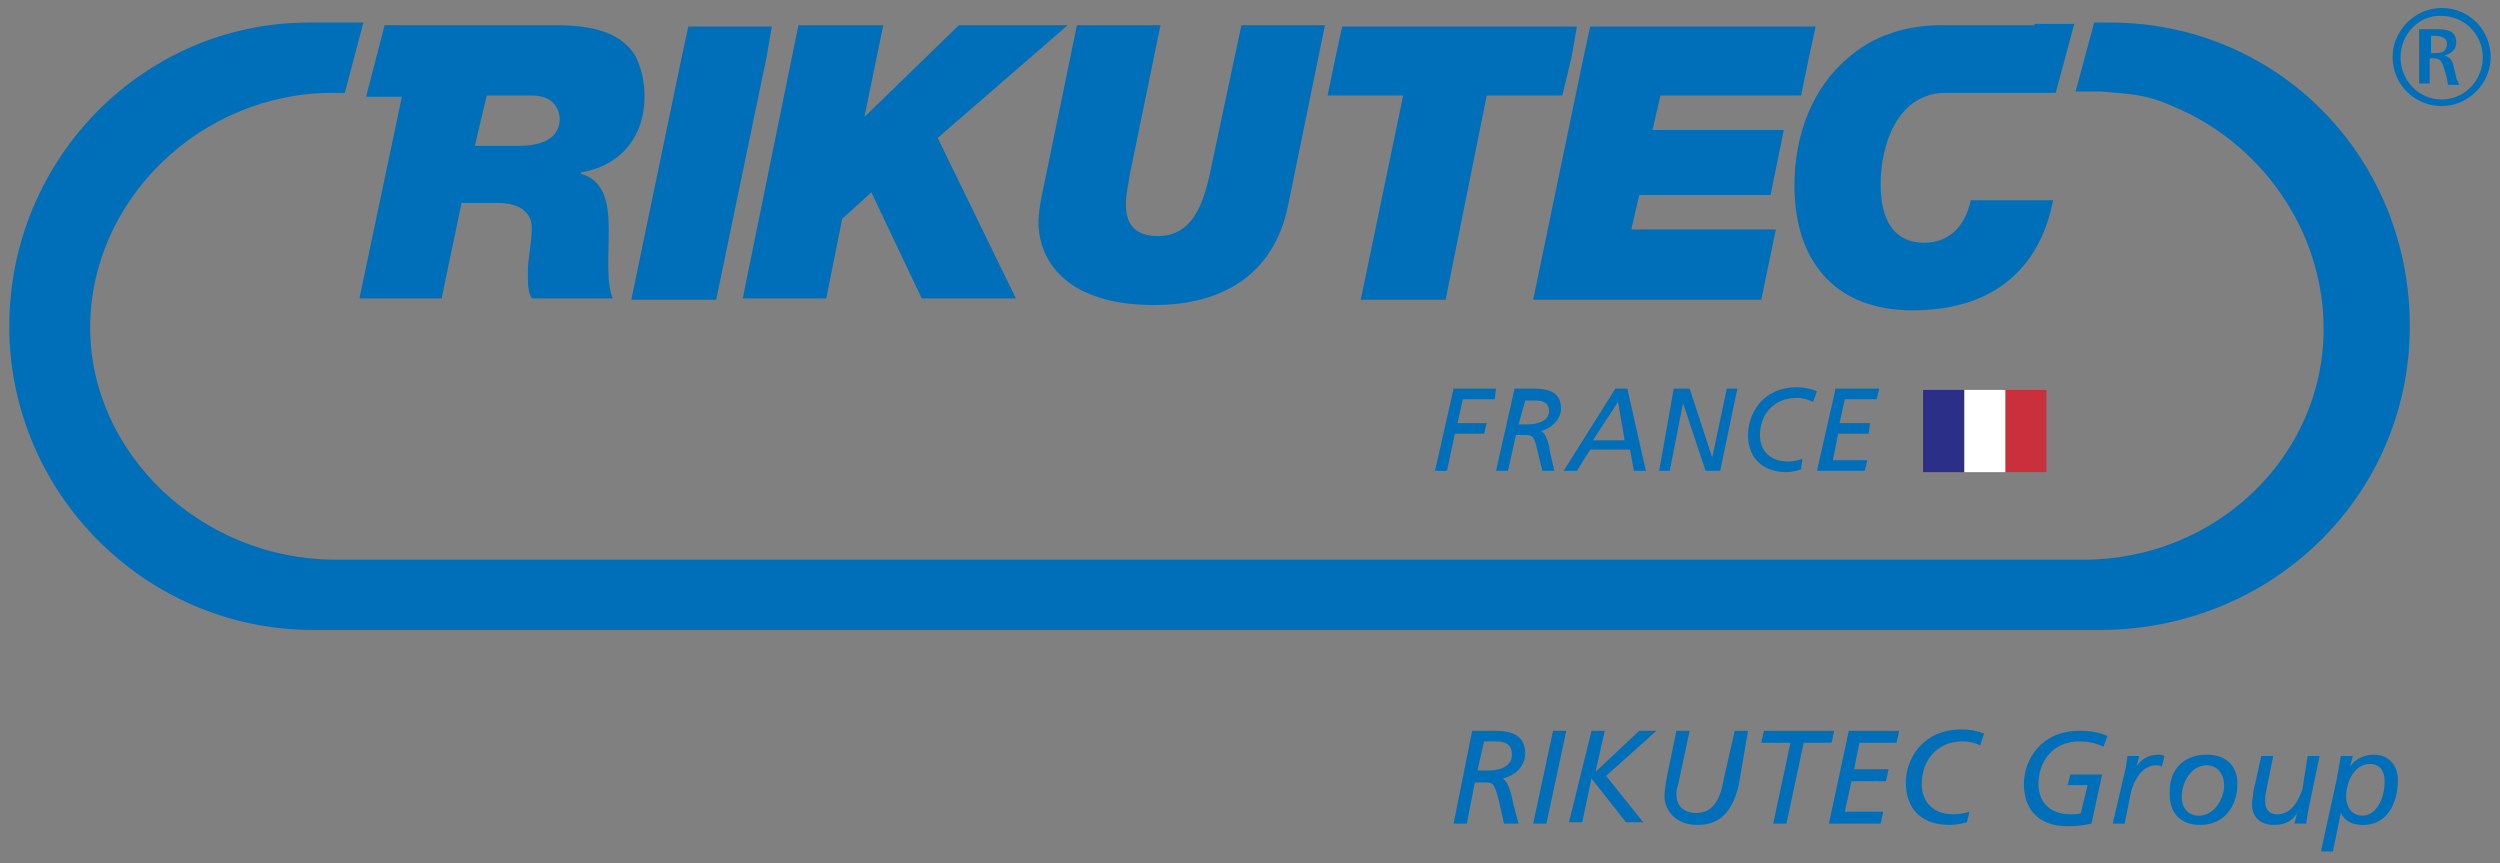 <?xml version="1.0" encoding="utf-8"?>
<!-- Generator: Adobe Illustrator 23.0.1, SVG Export Plug-In . SVG Version: 6.00 Build 0)  -->
<svg version="1.1" id="Ebene_1" xmlns="http://www.w3.org/2000/svg" xmlns:xlink="http://www.w3.org/1999/xlink" x="0px" y="0px"
	 viewBox="0 0 188.5 65.1" style="enable-background:new 0 0 188.5 65.1;" xml:space="preserve">
<rect x="0" y="0" width="188.5" height="65.1" fill="#808080" stroke="none"/>
<style type="text/css">
	.st0{fill:#006FB9;}
	.st1{fill:#CA2F3C;}
	.st2{fill:#FFFFFF;}
	.st3{fill:#2C2F87;}
</style>
<path class="st0" d="M159.1,1.7h-1.2l-1.4,5.2l1.9,0c2.3,0.2,3.4,0.2,5.4,1.1c6.6,2.7,11.4,9.3,11.4,16.8c0,9.6-8.1,17.4-18.1,17.4
	c-0.1,0-0.2,0-0.3,0l-0.3,0l-131.2,0c-10.1,0-18.5-8-18.5-17.5C6.8,15.1,15.1,7,25.1,7c0.2,0,0.5,0,0.7,0L26,7l1.4-5.3l-4.1,0
	C10.8,1.7,0.7,12,0.7,24.6s10.3,22.9,22.9,22.9c0.2,0,1.3,0,2.4,0l131.9,0c13.2,0.2,23.8-10,23.8-22.9
	C181.7,11.8,171.7,1.7,159.1,1.7z"/>
<path class="st0" d="M187.8,4.3c0,2-1.7,3.7-3.7,3.7c-2,0-3.7-1.6-3.7-3.7c0-2,1.7-3.7,3.7-3.7C186.2,0.6,187.8,2.3,187.8,4.3
	 M181,4.3c0,1.8,1.4,3.2,3.1,3.2c1.7,0,3.1-1.4,3.1-3.2c0-1.7-1.4-3.1-3.1-3.1C182.4,1.1,181,2.6,181,4.3 M183.7,4
	c0.5,0,0.8-0.2,0.8-0.7c0-0.4-0.3-0.6-1-0.6h-0.2V4H183.7z M183.8,2.2c1,0,1.4,0.3,1.4,1c0,0.5-0.3,0.8-0.9,1
	c0.4,0.1,0.6,0.3,0.7,0.8l0.2,0.8l0,0.1c0.1,0.1,0,0.1,0.1,0.2c0.1,0.2,0.1,0.2,0.1,0.3h-0.8c0-0.1-0.1-0.2-0.1-0.5l-0.2-0.7
	c-0.2-0.6-0.3-0.8-0.8-0.8h-0.3v1.3c0,0.3,0,0.5,0,0.6h-0.8c0-0.1,0-0.4,0-0.6V2.8c0-0.3,0-0.5,0-0.6H183.8z"/>
<g>
	<path class="st0" d="M111,55.1h1.4c1,0,2.6,0,2.6,1.7c0,1-0.8,1.7-1.7,1.9c0.5,0.3,0.7,1.4,0.8,1.9l0.4,1.5h-1.1l-0.4-1.8
		c-0.3-1.1-0.4-1.3-0.9-1.3h-0.9l-0.6,3.1h-1L111,55.1z M111.4,58.1h0.8c0.7,0,1.8-0.2,1.8-1.2c0-0.7-0.4-1-1.2-1h-0.9L111.4,58.1z"
		/>
	<path class="st0" d="M117.1,55.1h1l-1.5,7h-1L117.1,55.1z"/>
	<path class="st0" d="M120,55.1h1l-0.7,3.1l0,0l3.3-3.1h1.3l-3.8,3.4l2.8,3.5h-1.3l-2.6-3.3l-0.7,3.3h-1L120,55.1z"/>
	<path class="st0" d="M131.1,59.2c-0.5,2.1-1.5,3-3.1,3c-1.9,0-2.5-1.4-2.5-2.1c0-0.5,0.1-1.1,0.2-1.6l0.7-3.4h1l-0.9,4.2
		c-0.1,0.2-0.1,0.5-0.1,0.6c0,0.9,0.6,1.4,1.5,1.4c1.5,0,1.9-1.5,2.1-2.7l0.8-3.5h1L131.1,59.2z"/>
	<path class="st0" d="M138.1,56H136l-1.3,6.1h-1L135,56h-2.2l0.2-0.9h5.3L138.1,56z"/>
	<path class="st0" d="M139.4,55.1h3.8L143,56h-2.8l-0.4,2h2.6l-0.2,0.9h-2.6l-0.5,2.3h2.9l-0.2,0.9h-3.9L139.4,55.1z"/>
	<path class="st0" d="M148.3,62c-0.4,0.1-0.8,0.2-1.3,0.2c-1.9,0-3.3-1-3.3-3.2c0-1.7,1.2-4,4.2-4c0.6,0,1.1,0.1,1.7,0.3l-0.3,0.9
		c-0.4-0.2-0.9-0.3-1.3-0.3c-2.1,0-3.1,1.6-3.1,3.2c0,1.5,1,2.3,2.4,2.3c0.4,0,0.9-0.1,1.2-0.2L148.3,62z"/>
	<path class="st0" d="M158.6,56.3c-0.4-0.2-1-0.4-1.8-0.4c-2.1,0-3.1,1.6-3.1,3.2c0,1.5,1,2.3,2.4,2.3c0.2,0,0.6,0,0.8-0.1l0.5-2.1
		h-1.5l0.2-0.8h2.4l-0.8,3.7c-0.5,0.1-1,0.2-1.8,0.2c-1.9,0-3.3-1-3.3-3.2c0-1.7,1.2-4,4.2-4c1,0,1.7,0.2,2.1,0.4L158.6,56.3z"/>
	<path class="st0" d="M160.3,57.8c0-0.2,0.1-0.5,0.1-0.8h0.9l-0.2,0.8h0c0.3-0.5,0.8-0.9,1.7-0.9c0.1,0,0.2,0,0.4,0.1l-0.2,0.8
		c-0.2-0.1-0.3-0.1-0.4-0.1c-1.2,0-1.7,1.3-1.9,1.9l-0.5,2.5h-0.9L160.3,57.8z"/>
	<path class="st0" d="M166.4,56.9c1.4,0,2.3,0.8,2.3,2.2c0,1.7-1,3.1-2.8,3.1c-1.4,0-2.3-0.8-2.3-2.3
		C163.5,58.2,164.5,56.9,166.4,56.9z M165.8,61.5c1.1,0,1.9-1.2,1.9-2.3c0-0.8-0.5-1.5-1.3-1.5c-1.2,0-1.9,1.3-1.9,2.4
		C164.5,60.8,164.9,61.5,165.8,61.5z"/>
	<path class="st0" d="M174,61.3c0,0.2-0.1,0.5-0.1,0.8H173l0.2-0.8h0c-0.3,0.5-0.8,0.9-1.7,0.9c-1,0-1.7-0.5-1.7-1.6
		c0-0.3,0.1-0.6,0.1-0.9l0.6-2.7h0.9l-0.6,3c0,0.2,0,0.4,0,0.5c0,0.5,0.3,0.9,0.9,0.9c1.2,0,1.7-1.3,1.9-1.9L174,57h0.9L174,61.3z"
		/>
	<path class="st0" d="M176.2,58.7c0.1-0.6,0.2-1.1,0.3-1.7h0.9l-0.2,0.8h0c0.4-0.6,1.1-0.9,1.8-0.9c1.1,0,1.8,0.8,1.8,1.9
		c0,1.9-0.9,3.4-2.6,3.4c-0.9,0-1.4-0.3-1.7-0.9h0l-0.6,2.9h-0.9L176.2,58.7z M178.1,61.5c1.1,0,1.7-1.3,1.7-2.6
		c0-0.9-0.5-1.3-1.1-1.3c-1.1,0-1.8,1.2-1.8,2.5C176.9,60.8,177.3,61.5,178.1,61.5z"/>
</g>
<g>
	<path class="st0" d="M109.6,29.3h3.2l-0.1,0.8h-2.4l-0.4,1.8h2.2l-0.2,0.8h-2.2l-0.6,2.8h-0.9L109.6,29.3z"/>
	<path class="st0" d="M114.2,29.3h1.2c0.9,0,2.3,0,2.3,1.5c0,0.8-0.7,1.5-1.5,1.7c0.5,0.3,0.6,1.2,0.7,1.7l0.3,1.3h-0.9l-0.4-1.6
		c-0.2-1-0.4-1.1-0.8-1.1h-0.8l-0.6,2.7h-0.9L114.2,29.3z M114.5,32h0.7c0.6,0,1.6-0.2,1.6-1c0-0.6-0.4-0.8-1-0.8h-0.8L114.5,32z"/>
	<path class="st0" d="M121.8,29.3h0.9l1.4,6.2h-0.9l-0.3-1.6h-3l-1,1.6h-1L121.8,29.3z M122,30.3l-1.9,2.9h2.4L122,30.3z"/>
	<path class="st0" d="M126.2,29.3h1.2l1.7,5.2h0l1.1-5.2h0.8l-1.3,6.2h-1.1l-1.7-5.1h0l-1,5.1h-0.8L126.2,29.3z"/>
	<path class="st0" d="M135.8,35.4c-0.4,0.1-0.7,0.2-1.1,0.2c-1.6,0-2.9-0.9-2.9-2.8c0-1.5,1-3.6,3.7-3.6c0.5,0,1,0.1,1.5,0.3
		l-0.3,0.8c-0.4-0.2-0.8-0.3-1.2-0.3c-1.9,0-2.8,1.4-2.8,2.8c0,1.3,0.9,2,2.1,2c0.4,0,0.8-0.1,1.1-0.2L135.8,35.4z"/>
	<path class="st0" d="M138.4,29.3h3.3l-0.2,0.8h-2.4l-0.4,1.8h2.3l-0.1,0.8h-2.3l-0.4,2h2.6l-0.2,0.8H137L138.4,29.3z"/>
</g>
<polygon class="st0" points="51.9,2 51.4,4.3 47.6,22.6 54,22.6 57.8,4.3 58.2,2 "/>
<polygon class="st0" points="101.2,2 100.7,4.3 100.1,7.2 105.8,7.2 102.6,22.6 109,22.6 112.1,7.2 117.8,7.2 118.5,4.3 118.9,2 "/>
<polygon class="st0" points="119.9,2 119.4,4.3 115.6,22.6 132.8,22.6 133.9,17.3 123,17.3 123.6,14.7 133.5,14.7 134.5,9.8 
	124.6,9.8 125.2,7.2 135.8,7.2 136.4,4.3 136.9,2 "/>
<polygon class="st0" points="60.2,1.9 66.6,1.9 65.2,8.7 65.2,8.8 72.3,1.9 80.5,1.9 70.7,10.4 76.6,22.5 69.5,22.5 65.7,14.5 
	63.5,16.5 62.3,22.5 56,22.5 "/>
<path class="st0" d="M97.1,15.6C96,20.7,92.2,23,87,23c-6.2,0-8.7-3-8.7-6.3c0-0.4,0.1-1.2,0.2-1.7l2.7-13.1h6.3l-2.3,11.2
	c-0.1,0.6-0.3,1.7-0.3,2c0,0.6-0.2,2.7,2.4,2.7c2.6,0,3.4-2.4,3.9-4.6l2.4-11.3h6.3L97.1,15.6z"/>
<path class="st0" d="M36.7,7.2h3.4c1.6,0,2.1,1,2.1,1.8c0,1.2-1,2-3.1,2h-3.3L36.7,7.2z M30.3,7.3l-3.2,15.2h6.2l1.5-7.2h2.7
	c1.8,0,2.6,0.8,2.6,1.9c0,1-0.3,2.3-0.3,3.3c0,0.9,0,1.5,0.3,2h6.1c-0.5-1.2-0.3-3.3-0.3-5.2c0-1.9-0.3-3.7-2.1-4.2V13
	c3-0.5,4.8-2.7,4.8-5.7c0-1.3-0.3-2.3-0.7-3.1c-1.1-1.8-3.3-2.3-6-2.3H31.7v0H29l-1.4,5.4H30.3z"/>
<path class="st0" d="M153.4,1.9L153.4,1.9h-3.3v0c-1.2,0-2.6,0-3.7,0c-2.9,0-5.3,0.9-7.1,2.5c-2.6,2.2-4,5.7-4,9.6
	c0,5.5,2.9,9.4,8.9,9.4c8.6,0,10.2-6.2,10.6-8.3h-6.2c-0.4,1.8-1.5,3.2-3.5,3.2c-2.9,0-3.3-2.7-3.3-4.4c0-2.9,1.2-6.8,4.8-6.9
	c1.6,0,6.7,0,8.4,0l1.4-5.2H153.4z"/>
<g>
	<rect x="151.2" y="29.4" class="st1" width="3.1" height="6.2"/>
	<rect x="148.1" y="29.4" class="st2" width="3.1" height="6.2"/>
	<rect x="145" y="29.4" class="st3" width="3.1" height="6.2"/>
</g>
</svg>
